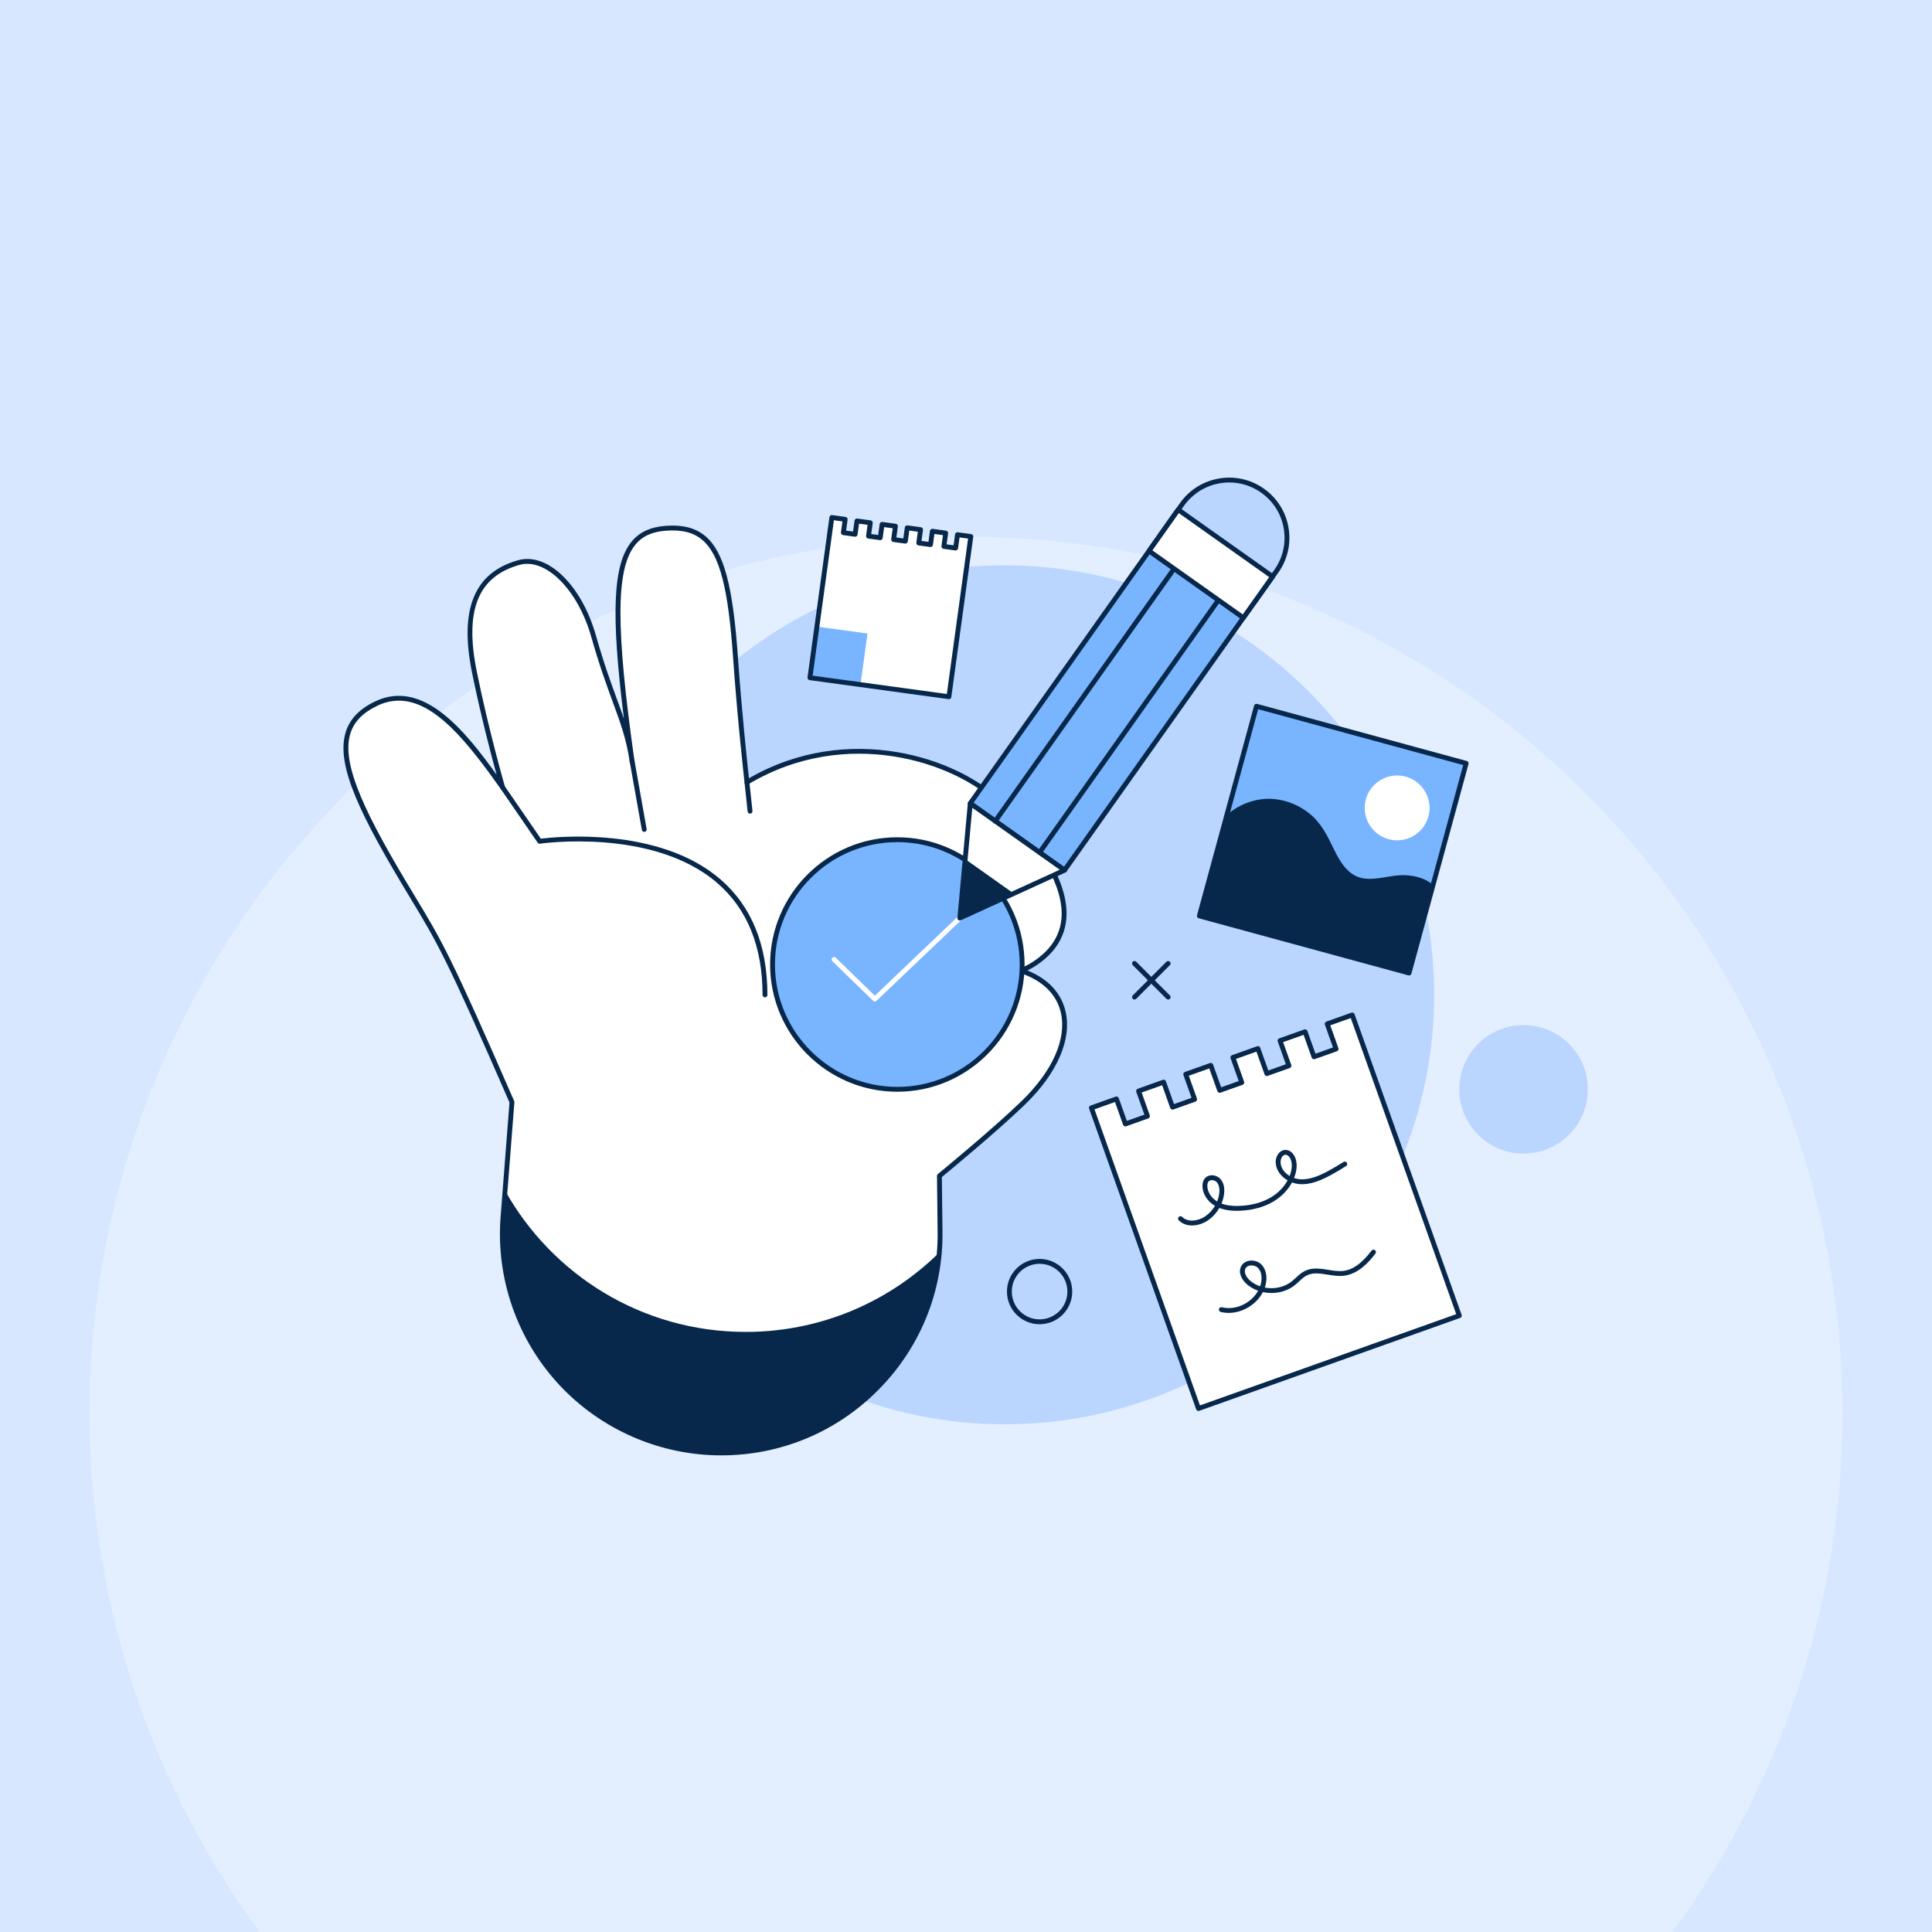 <svg width="1080" height="1080" viewBox="0 0 1080 1080" fill="none" xmlns="http://www.w3.org/2000/svg">
<rect x="0" y="0" width="1080" height="1080" fill="#808080" stroke="none"/>
<g clip-path="url(#clip0_12287_54833)">
<rect width="1080" height="1080" fill="#D7E7FF"/>
<circle cx="540" cy="790" r="490" fill="#E3EEFF"/>
<path d="M561.623 796.183C694.213 796.183 801.699 688.697 801.699 556.107C801.699 423.517 694.213 316.031 561.623 316.031C429.032 316.031 321.547 423.517 321.547 556.107C321.547 688.697 429.032 796.183 561.623 796.183Z" fill="#BAD6FF"/>
<path d="M570.696 542.651C573.557 541.543 576.52 539.97 579.597 537.815C610.854 515.94 588.972 478.717 559.075 448.905C535.087 424.984 473.689 403.674 417.536 437.318C417.536 437.318 413.547 402.17 411.171 367.934C407.244 311.328 399.048 293.372 372.132 295.339C343.013 297.465 339.28 326.807 353.41 426.157C350.122 403.032 342.321 392.656 331.772 355.531C324.109 328.565 305.585 310.173 290.08 314.475C269.042 320.313 257.319 336.85 265.152 375.559C271.924 409.022 280.957 440.169 280.957 440.169C260.531 411.369 237.011 380.37 210.088 393.425C180.255 407.89 192.409 438.357 230.111 500.67C245.758 526.531 250.371 533.98 286.177 616.079L281.177 680.404C275.65 751.495 331.846 812.231 403.151 812.231C471.275 812.231 526.277 756.585 525.487 688.467L525.125 657.371C525.125 657.371 555.323 632.653 571.978 616.535C603.476 586.05 602.562 553.241 570.696 542.651ZM483.964 585.911C468.502 589.285 441.206 530.537 459.845 513.771C478.485 497.006 495.936 496.881 512.272 510.264C522.655 518.772 534.415 536.412 549.628 542.536C514.237 548.074 497.786 582.898 483.964 585.911Z" fill="white"/>
<path d="M403.164 813.563C368.801 813.563 335.706 799.098 312.37 773.874C289.03 748.65 277.172 714.535 279.836 680.275L284.809 616.286C249.439 535.193 244.763 527.464 229.32 501.94L228.961 501.349C201.544 456.032 187.72 427.979 193.174 409.543C195.368 402.124 200.711 396.444 209.506 392.179C236.301 379.192 259.712 408.175 277.575 433.042C274.493 421.771 268.58 399.253 263.834 375.803C256.681 340.458 265.153 319.963 289.73 313.143C306.048 308.609 325.109 327.055 333.09 355.135C337.661 371.223 341.792 382.482 345.11 391.531C346.441 395.159 347.665 398.491 348.775 401.724C341.362 342.417 342.712 315.628 352.955 302.918C357.311 297.51 363.557 294.58 372.045 293.961C381.881 293.24 389.04 295.138 394.566 299.93C404.719 308.734 409.759 327.767 412.538 367.815C414.557 396.915 417.783 427.011 418.666 435.061C474.184 403.038 535.663 423.601 560.046 447.92C577.568 465.391 598.04 490.985 596.067 513.697C595.193 523.753 589.919 532.234 580.39 538.903C578.387 540.304 576.36 541.512 574.334 542.511C585.951 547.2 593.302 555.105 595.678 565.531C599.232 581.122 590.942 600.06 572.935 617.487C557.61 632.319 530.535 654.669 526.502 657.982L526.856 688.426C527.243 721.738 514.559 753.13 491.142 776.824C467.721 800.514 436.478 813.563 403.164 813.563ZM222.949 391.675C218.935 391.675 214.855 392.603 210.691 394.623C202.619 398.535 197.742 403.668 195.776 410.313C190.635 427.694 204.902 456.339 231.285 499.944L231.643 500.535C247.178 526.211 251.866 533.96 287.435 615.511C287.523 615.717 287.56 615.938 287.542 616.16L282.543 680.484C279.898 714.488 291.2 746.997 314.362 772.031C337.523 797.062 369.06 810.847 403.164 810.847C435.747 810.847 466.306 798.087 489.211 774.915C512.114 751.743 524.521 721.036 524.141 688.458L523.781 657.363C523.777 656.949 523.96 656.557 524.278 656.298C524.58 656.051 554.625 631.431 571.047 615.537C588.356 598.784 596.368 580.778 593.031 566.136C590.666 555.759 582.799 548.076 570.28 543.915C569.737 543.735 569.365 543.233 569.353 542.66C569.337 542.088 569.684 541.569 570.219 541.361C573.075 540.254 575.974 538.679 578.831 536.678C587.671 530.492 592.561 522.68 593.362 513.462C594.831 496.556 582.319 473.963 558.13 449.841C534.082 425.859 472.991 405.658 418.247 438.459C417.852 438.696 417.364 438.716 416.948 438.511C416.534 438.307 416.253 437.905 416.2 437.447C416.161 437.094 412.181 401.876 409.829 368.004C407.107 328.766 402.328 310.254 392.787 301.981C387.841 297.694 381.305 296.007 372.244 296.668C364.44 297.239 358.982 299.766 355.068 304.621C344.19 318.12 344.108 351.002 354.766 425.942C354.872 426.683 354.355 427.371 353.614 427.476C352.872 427.584 352.183 427.065 352.079 426.324C350.24 413.391 347.02 404.614 342.562 392.465C339.228 383.376 335.077 372.063 330.478 355.878C323.039 329.698 305.088 311.697 290.456 315.758C267.198 322.213 259.585 341.121 266.495 375.264C273.179 408.293 282.183 439.457 282.272 439.767C282.458 440.404 282.155 441.081 281.559 441.368C280.963 441.656 280.245 441.471 279.863 440.931C261.361 414.844 242.999 391.675 222.949 391.675ZM482.641 587.388C475.179 587.388 467.058 576.831 461.715 566.407C451.925 547.305 447.832 522.738 458.95 512.737C477.459 496.086 495.694 494.893 513.146 509.19C516.694 512.099 520.368 516.018 524.258 520.165C531.783 528.193 540.312 537.292 550.148 541.252C550.714 541.48 551.058 542.059 550.989 542.666C550.921 543.273 550.455 543.758 549.85 543.853C528.199 547.239 513.951 561.639 502.503 573.211C495.436 580.353 489.853 585.993 484.266 587.214C483.729 587.331 483.186 587.388 482.641 587.388ZM488.49 501.953C479.449 501.953 470.26 506.216 460.765 514.756C450.668 523.838 454.815 546.991 464.131 565.168C470.655 577.897 478.513 585.69 483.687 584.561C488.488 583.515 494.088 577.855 500.572 571.301C510.99 560.773 525.014 546.597 545.298 541.966C536.563 537.263 529.026 529.223 522.277 522.023C518.45 517.94 514.837 514.084 511.425 511.291C503.832 505.067 496.215 501.953 488.49 501.953Z" fill="#07284B"/>
<path d="M416.881 744.545C358.739 744.545 308.585 712.469 282.335 665.562L281.184 680.372C275.657 751.462 331.853 812.199 403.159 812.199C467.332 812.199 519.853 762.816 525.069 700.148C497.263 727.582 459.075 744.545 416.881 744.545Z" fill="#07284B"/>
<path d="M427.628 557.517C426.879 557.517 426.272 556.908 426.272 556.159C426.272 529.119 417.729 508.051 400.88 493.542C364.927 462.584 302.503 471.535 301.877 471.628C301.366 471.704 300.851 471.481 300.557 471.054L279.855 440.939C279.432 440.321 279.588 439.477 280.206 439.052C280.821 438.627 281.666 438.783 282.092 439.401L302.322 468.83C310.021 467.858 368.064 461.71 402.644 491.479C420.122 506.525 428.986 528.287 428.986 556.159C428.986 556.909 428.379 557.517 427.628 557.517Z" fill="#07284B"/>
<path d="M360.136 465.034C359.489 465.034 358.917 464.57 358.8 463.913L351.955 425.385C351.824 424.646 352.315 423.941 353.053 423.81C353.793 423.679 354.497 424.17 354.628 424.909L361.475 463.439C361.604 464.177 361.113 464.882 360.374 465.013C360.294 465.028 360.215 465.034 360.136 465.034Z" fill="#07284B"/>
<path d="M419.277 454.826C418.591 454.826 418.003 454.309 417.929 453.612L416.207 437.432C416.127 436.687 416.667 436.017 417.412 435.938C418.155 435.854 418.828 436.398 418.906 437.145L420.627 453.325C420.708 454.071 420.169 454.739 419.423 454.818C419.374 454.823 419.324 454.826 419.277 454.826Z" fill="#07284B"/>
<path d="M570.717 543.986C570.71 543.986 549.643 543.871 549.643 543.871C548.894 543.866 548.288 543.256 548.293 542.506C548.298 541.755 548.985 541.172 549.657 541.156L570.725 541.27C571.474 541.275 572.079 541.887 572.074 542.636C572.071 543.382 571.464 543.986 570.717 543.986Z" fill="#07284B"/>
<path d="M501.626 608.932C540.157 608.932 571.393 577.696 571.393 539.165C571.393 500.634 540.157 469.398 501.626 469.398C463.095 469.398 431.859 500.634 431.859 539.165C431.859 577.696 463.095 608.932 501.626 608.932Z" fill="#79B5FF"/>
<path d="M501.618 610.284C462.401 610.284 430.496 578.379 430.496 539.161C430.496 499.944 462.401 468.039 501.618 468.039C540.836 468.039 572.741 499.944 572.741 539.161C572.741 578.379 540.836 610.284 501.618 610.284ZM501.618 470.754C463.898 470.754 433.21 501.441 433.21 539.162C433.21 576.884 463.898 607.571 501.618 607.571C539.341 607.571 570.028 576.884 570.028 539.162C570.028 501.441 539.341 470.754 501.618 470.754Z" fill="#07284B"/>
<path d="M489.029 559.836C488.688 559.836 488.346 559.708 488.084 559.452L465.278 537.293C464.741 536.77 464.728 535.911 465.252 535.372C465.775 534.837 466.633 534.824 467.169 535.346L489.039 556.595L535.626 512.21C536.167 511.694 537.025 511.713 537.545 512.257C538.062 512.799 538.042 513.659 537.499 514.176L489.966 559.461C489.703 559.711 489.366 559.836 489.029 559.836Z" fill="white"/>
<path d="M542.266 449.699L594.992 487.047L711.251 322.917L658.525 285.569L542.266 449.699Z" fill="#79B5FF"/>
<path d="M595.089 487.785C594.809 487.785 594.535 487.698 594.304 487.535L541.577 450.183C541.283 449.976 541.084 449.66 541.024 449.304C540.962 448.95 541.046 448.585 541.254 448.291L657.522 284.16C657.731 283.867 658.047 283.668 658.403 283.606C658.754 283.543 659.121 283.628 659.415 283.837L712.141 321.188C712.753 321.621 712.898 322.468 712.465 323.08L596.197 487.211C595.988 487.505 595.672 487.704 595.316 487.765C595.242 487.778 595.164 487.785 595.089 487.785ZM544.253 448.752L594.766 484.535L709.464 322.618L658.953 286.836L544.253 448.752Z" fill="#07284B"/>
<path d="M595.112 486.444L536.559 513.209L542.384 449.094L595.112 486.444Z" fill="white"/>
<path d="M536.552 514.566C536.276 514.566 536.001 514.481 535.768 514.317C535.373 514.037 535.158 513.568 535.201 513.087L541.026 448.969C541.07 448.486 541.369 448.062 541.81 447.86C542.248 447.656 542.767 447.703 543.162 447.985L595.889 485.337C596.286 485.616 596.503 486.087 596.457 486.571C596.411 487.053 596.111 487.475 595.67 487.678L537.117 514.443C536.937 514.525 536.744 514.566 536.552 514.566ZM543.516 451.562L538.116 511.002L592.397 486.188L543.516 451.562Z" fill="#07284B"/>
<path d="M536.559 513.201L539.553 480.25L566.652 499.446L536.559 513.201Z" fill="#07284B"/>
<path d="M581.143 477.903C580.871 477.903 580.596 477.822 580.359 477.653C579.747 477.22 579.601 476.373 580.035 475.761L686.155 325.955C686.59 325.343 687.439 325.2 688.047 325.633C688.659 326.066 688.805 326.913 688.37 327.525L582.251 477.331C581.986 477.704 581.567 477.903 581.143 477.903Z" fill="#07284B"/>
<path d="M556.356 460.356C556.084 460.356 555.811 460.276 555.574 460.107C554.962 459.673 554.816 458.826 555.249 458.214L661.37 308.408C661.806 307.797 662.654 307.653 663.262 308.086C663.874 308.519 664.02 309.367 663.586 309.978L557.466 459.784C557.2 460.157 556.781 460.356 556.356 460.356Z" fill="#07284B"/>
<path d="M701.224 336.615L713.478 319.315C723.792 304.754 720.35 284.591 705.791 274.276C691.229 263.961 671.066 267.403 660.751 281.963L648.496 299.264L701.224 336.615Z" fill="#BAD6FF"/>
<path d="M701.217 337.988C700.945 337.988 700.67 337.907 700.433 337.738L647.705 300.386C647.411 300.179 647.214 299.863 647.152 299.507C647.092 299.153 647.174 298.788 647.383 298.494L659.638 281.194C670.369 266.048 691.422 262.45 706.57 273.184C713.908 278.382 718.784 286.125 720.295 294.991C721.81 303.854 719.78 312.777 714.582 320.115L702.326 337.416C702.06 337.789 701.641 337.988 701.217 337.988ZM650.383 298.955L700.896 334.737L712.365 318.545C717.144 311.799 719.011 303.596 717.62 295.447C716.229 287.298 711.747 280.177 705.001 275.398C691.073 265.532 671.718 268.838 661.854 282.762L650.383 298.955Z" fill="#07284B"/>
<path d="M642.223 308.621L694.949 345.969L711.273 322.923L658.547 285.576L642.223 308.621Z" fill="white"/>
<path d="M695.045 346.699C694.765 346.699 694.491 346.612 694.26 346.45L641.534 309.098C640.923 308.664 640.777 307.817 641.21 307.205L657.536 284.16C657.745 283.867 658.061 283.668 658.416 283.606C658.767 283.543 659.134 283.628 659.428 283.837L712.154 321.188C712.766 321.621 712.911 322.468 712.478 323.08L696.153 346.126C695.944 346.42 695.628 346.619 695.272 346.679C695.198 346.693 695.122 346.699 695.045 346.699ZM644.211 307.667L694.722 343.449L709.478 322.618L658.966 286.836L644.211 307.667Z" fill="#07284B"/>
<path d="M741.872 572.325L746.861 586.334L734.508 590.732L729.519 576.723L715.511 581.712L720.5 595.721L708.148 600.119L703.158 586.11L689.15 591.099L694.14 605.109L681.787 609.506L676.799 595.5L662.79 600.486L667.779 614.496L655.426 618.894L650.439 604.887L636.431 609.876L641.418 623.883L629.067 628.284L624.078 614.274L610.07 619.263L615.058 633.27L669.926 787.342L815.737 735.414L760.869 581.345L755.88 567.336L741.872 572.325Z" fill="white"/>
<path d="M669.956 788.725C669.757 788.725 669.558 788.681 669.374 788.596C669.048 788.441 668.799 788.162 668.677 787.824L608.822 619.746C608.7 619.407 608.719 619.031 608.874 618.709C609.029 618.383 609.305 618.133 609.645 618.01L623.653 613.021C624.361 612.771 625.138 613.141 625.387 613.846L629.921 626.575L639.714 623.088L635.181 610.359C635.06 610.018 635.079 609.644 635.234 609.322C635.388 608.996 635.666 608.743 636.004 608.623L650.014 603.634C650.725 603.385 651.497 603.754 651.748 604.46L656.28 617.188L666.075 613.698L661.541 600.969C661.421 600.631 661.44 600.258 661.593 599.932C661.748 599.606 662.025 599.357 662.365 599.237L676.374 594.247C677.084 593.998 677.857 594.368 678.107 595.073L682.641 607.802L692.436 604.311L687.902 591.582C687.78 591.244 687.799 590.871 687.954 590.545C688.109 590.22 688.385 589.97 688.725 589.85L702.733 584.861C703.443 584.611 704.218 584.978 704.467 585.686L709.001 598.415L718.796 594.924L714.262 582.196C714.141 581.857 714.16 581.484 714.314 581.159C714.469 580.833 714.746 580.583 715.086 580.463L729.094 575.474C729.802 575.221 730.577 575.591 730.828 576.296L735.362 589.025L745.155 585.538L740.623 572.809C740.372 572.104 740.74 571.326 741.447 571.076L755.454 566.087C755.793 565.967 756.166 565.983 756.491 566.138C756.817 566.292 757.067 566.571 757.189 566.909L817.046 734.988C817.167 735.326 817.147 735.702 816.993 736.025C816.838 736.35 816.562 736.6 816.222 736.723L670.411 788.648C670.264 788.7 670.109 788.725 669.956 788.725ZM611.833 620.112L670.78 785.633L814.033 734.619L755.086 569.098L743.636 573.174L748.168 585.906C748.421 586.611 748.051 587.389 747.345 587.639L734.994 592.037C734.656 592.157 734.28 592.141 733.957 591.986C733.632 591.831 733.382 591.553 733.26 591.215L728.726 578.486L717.276 582.564L721.808 595.293C722.061 595.998 721.692 596.776 720.985 597.026L708.634 601.424C708.295 601.547 707.921 601.528 707.597 601.374C707.271 601.218 707.021 600.94 706.899 600.602L702.366 587.873L690.916 591.952L695.449 604.681C695.701 605.386 695.331 606.164 694.626 606.413L682.273 610.815C681.936 610.935 681.56 610.916 681.236 610.761C680.91 610.606 680.661 610.328 680.539 609.989L676.005 597.26L664.556 601.339L669.09 614.068C669.341 614.773 668.973 615.551 668.266 615.801L655.913 620.202C655.577 620.322 655.202 620.303 654.876 620.148C654.551 619.993 654.301 619.718 654.181 619.377L649.647 606.648L638.195 610.726L642.729 623.455C642.851 623.794 642.832 624.17 642.677 624.492C642.522 624.818 642.245 625.068 641.905 625.191L629.554 629.589C628.851 629.838 628.071 629.472 627.82 628.764L623.286 616.035L611.833 620.112Z" fill="#07284B"/>
<path d="M669.918 511.783L787.145 543.711L819.072 426.484L701.846 394.556L669.918 511.783Z" fill="#79B5FF"/>
<path d="M800.901 495.375L801.014 494.607C796.791 490.999 791.188 489.492 785.648 489.24C777.819 488.882 769.932 492.198 762.194 491.018C753.667 489.717 749.04 481.743 745.583 474.549C741.955 467.002 738.453 459.91 731.82 454.622C726.298 450.221 719.565 447.417 712.549 446.705C702.821 445.721 693.133 449.165 685.836 455.537L670.453 512.015L787.674 543.943L800.901 495.375Z" fill="#07284B"/>
<path d="M787.668 545.291C787.548 545.291 787.428 545.275 787.311 545.244L670.091 513.317C669.368 513.12 668.94 512.374 669.138 511.651L701.065 394.43C701.16 394.084 701.387 393.789 701.7 393.61C702.012 393.431 702.381 393.382 702.731 393.477L819.951 425.404C820.675 425.601 821.102 426.348 820.904 427.071L788.977 544.291C788.882 544.639 788.655 544.934 788.342 545.113C788.135 545.231 787.902 545.291 787.668 545.291ZM672.113 511.055L786.715 542.267L817.929 427.667L703.327 396.453L672.113 511.055Z" fill="#07284B"/>
<path d="M780.996 469.742C791.004 469.742 799.117 461.629 799.117 451.621C799.117 441.613 791.004 433.5 780.996 433.5C770.988 433.5 762.875 441.613 762.875 451.621C762.875 461.629 770.988 469.742 780.996 469.742Z" fill="white"/>
<path d="M666.343 685.049C663.613 685.049 660.965 684.202 658.94 682.187C658.407 681.659 658.406 680.799 658.934 680.268C659.463 679.737 660.322 679.737 660.853 680.265C664.059 683.449 669.748 682.564 673.474 680.11C675.811 678.57 677.76 676.48 679.175 674.074C674.782 671.504 672.056 667.049 672.2 662.603C672.249 661.121 672.625 659.891 673.319 658.948C674.192 657.763 675.558 657.067 677.17 656.991C679.063 656.903 681.02 657.703 682.25 659.081C684.488 661.592 684.57 665.076 684.246 667.555C684.009 669.363 683.527 671.13 682.83 672.809C685.552 673.833 688.856 674.26 692.863 674.109C699.546 673.856 705.625 672.205 710.447 669.335C714.48 666.935 717.728 663.593 719.785 659.815C716.14 657.719 713.294 654.209 713.125 649.855C713.046 647.832 713.8 645.733 715.093 644.376C716.062 643.358 717.262 642.818 718.565 642.805C721.431 642.805 723.337 645.23 724.113 647.313C725.073 649.893 725.078 653.017 724.128 656.353C723.919 657.08 723.672 657.804 723.389 658.515C724.457 658.888 725.557 659.122 726.634 659.208C732.246 659.651 737.865 657.08 742.615 654.506C745.46 652.967 748.286 651.294 751.015 649.543C751.641 649.138 752.485 649.318 752.89 649.951C753.294 650.58 753.112 651.421 752.482 651.826C749.698 653.615 746.811 655.322 743.906 656.894C738.807 659.654 732.742 662.411 726.421 661.915C725.035 661.807 723.615 661.485 722.243 660.972C719.959 665.231 716.333 668.991 711.837 671.668C706.626 674.77 700.1 676.553 692.966 676.822C688.473 676.99 684.739 676.474 681.625 675.254C679.992 678.096 677.712 680.568 674.967 682.377C672.48 684.015 669.361 685.049 666.343 685.049ZM677.463 659.698C677.407 659.698 677.352 659.702 677.297 659.702C676.748 659.73 675.989 659.898 675.507 660.555C675.144 661.048 674.945 661.766 674.914 662.693C674.805 666.041 676.982 669.569 680.381 671.631C680.956 670.214 681.356 668.725 681.556 667.204C681.761 665.633 681.859 662.724 680.223 660.887C679.57 660.157 678.501 659.698 677.463 659.698ZM718.603 645.521C718.029 645.525 717.515 645.771 717.058 646.249C716.279 647.067 715.789 648.474 715.838 649.749C715.966 653.03 718.116 655.705 720.923 657.368C721.149 656.79 721.347 656.201 721.516 655.607C722.068 653.672 722.525 650.83 721.568 648.263C721.077 646.938 719.94 645.521 718.603 645.521Z" fill="#07284B"/>
<path d="M686.84 733.925C685.349 733.925 683.857 733.751 682.396 733.388C681.669 733.207 681.226 732.471 681.408 731.744C681.588 731.016 682.323 730.574 683.052 730.754C690.793 732.682 699.488 728.449 703.299 721.531C701.11 720.75 699.054 719.606 697.254 718.107C694.542 715.847 691.984 711.872 693.699 708.113C694.499 706.358 696.168 705.141 698.279 704.771C700.788 704.335 703.489 705.163 705.168 706.88C707.757 709.533 708.6 713.861 707.422 718.455C707.31 718.898 707.179 719.334 707.035 719.761C712.241 720.763 717.891 719.628 722.07 716.328C722.867 715.698 723.616 715.003 724.366 714.307C725.896 712.888 727.478 711.421 729.467 710.453C733.633 708.42 738.154 709.148 742.525 709.846C745.334 710.298 748.24 710.763 750.929 710.447C756.288 709.815 761.302 706.21 766.71 699.106C767.166 698.508 768.016 698.395 768.612 698.847C769.208 699.302 769.325 700.152 768.87 700.75C765.167 705.616 759.314 712.192 751.247 713.141C748.181 713.504 745.087 713.005 742.094 712.527C737.956 711.863 734.052 711.237 730.658 712.891C729.031 713.684 727.66 714.955 726.212 716.296C725.409 717.042 724.605 717.785 723.752 718.459C718.811 722.36 712.076 723.628 705.958 722.294C702.397 729.211 694.621 733.925 686.84 733.925ZM699.627 707.37C699.332 707.37 699.035 707.395 698.745 707.446C698.031 707.569 696.748 707.971 696.168 709.239C695.157 711.455 696.857 714.244 698.993 716.02C700.601 717.361 702.444 718.376 704.408 719.056C704.553 718.638 704.683 718.214 704.793 717.781C705.734 714.11 705.148 710.746 703.225 708.777C702.361 707.892 700.99 707.37 699.627 707.37Z" fill="#07284B"/>
<path d="M535.259 298.891L534.237 306.355L527.656 305.455L528.678 297.99L521.211 296.97L520.192 304.435L513.609 303.535L514.63 296.071L507.165 295.05L506.144 302.514L499.563 301.615L500.583 294.15L493.118 293.13L492.098 300.594L485.516 299.694L486.537 292.229L479.072 291.21L478.051 298.674L471.47 297.773L472.49 290.31L465.025 289.289L464.005 296.754L452.781 378.853L530.48 389.475L541.702 307.375L542.723 299.911L535.259 298.891Z" fill="white"/>
<path d="M484.926 354.137L456.883 350.305L453.051 378.348L481.094 382.18L484.926 354.137Z" fill="#79B5FF"/>
<path d="M530.449 390.833C530.389 390.833 530.327 390.828 530.266 390.82L452.567 380.198C451.826 380.095 451.306 379.411 451.407 378.669L463.652 289.103C463.754 288.362 464.42 287.839 465.181 287.943L472.647 288.964C473.388 289.065 473.907 289.75 473.804 290.493L472.971 296.612L476.862 297.143L477.698 291.024C477.799 290.283 478.477 289.758 479.227 289.864L486.692 290.885C487.435 290.986 487.955 291.671 487.853 292.412L487.016 298.533L490.908 299.064L491.745 292.945C491.845 292.204 492.524 291.677 493.275 291.785L500.74 292.804C501.481 292.907 502.001 293.591 501.9 294.333L501.064 300.452L504.956 300.985L505.792 294.866C505.841 294.508 506.029 294.186 506.317 293.968C506.602 293.752 506.958 293.657 507.321 293.704L514.786 294.725C515.529 294.827 516.048 295.511 515.946 296.254L515.11 302.373L519.003 302.906L519.839 296.787C519.888 296.43 520.077 296.107 520.363 295.889C520.649 295.671 521.005 295.579 521.367 295.625L528.833 296.646C529.574 296.748 530.094 297.432 529.992 298.175L529.157 304.295L533.048 304.828L533.884 298.707C533.933 298.351 534.122 298.028 534.409 297.81C534.696 297.593 535.053 297.497 535.413 297.546L542.88 298.566C543.236 298.616 543.558 298.804 543.777 299.09C543.995 299.377 544.088 299.739 544.041 300.096L531.795 389.66C531.747 390.016 531.558 390.339 531.272 390.557C531.034 390.736 530.745 390.833 530.449 390.833ZM454.281 377.691L529.289 387.946L541.166 301.072L536.392 300.419L535.554 306.539C535.505 306.896 535.317 307.218 535.031 307.436C534.743 307.653 534.386 307.746 534.026 307.7L527.443 306.799C526.702 306.698 526.182 306.013 526.283 305.27L527.119 299.151L522.345 298.498L521.509 304.617C521.46 304.975 521.272 305.297 520.984 305.515C520.699 305.732 520.338 305.825 519.979 305.779L513.397 304.878C512.654 304.777 512.134 304.092 512.236 303.349L513.073 297.23L508.299 296.577L507.461 302.696C507.412 303.054 507.224 303.376 506.938 303.594C506.652 303.81 506.296 303.905 505.933 303.858L499.35 302.958C498.609 302.856 498.089 302.171 498.19 301.43L499.026 295.31L494.252 294.657L493.414 300.777C493.313 301.518 492.638 302.037 491.885 301.937L485.304 301.038C484.561 300.935 484.041 300.25 484.144 299.509L484.98 293.39L480.206 292.736L479.367 298.856C479.267 299.597 478.591 300.117 477.839 300.016L471.257 299.117C470.901 299.069 470.576 298.88 470.36 298.593C470.142 298.307 470.049 297.945 470.097 297.588L470.932 291.469L466.159 290.816L454.281 377.691Z" fill="#07284B"/>
<path d="M851.681 644.862C871.523 644.862 887.608 628.777 887.608 608.935C887.608 589.093 871.523 573.008 851.681 573.008C831.839 573.008 815.754 589.093 815.754 608.935C815.754 628.777 831.839 644.862 851.681 644.862Z" fill="#BAD6FF"/>
<path d="M653.01 558.753C652.663 558.753 652.315 558.621 652.049 558.355L633.221 539.528C632.692 538.998 632.692 538.138 633.221 537.608C633.751 537.079 634.611 537.079 635.141 537.608L653.97 556.436C654.5 556.966 654.5 557.826 653.97 558.355C653.705 558.621 653.357 558.753 653.01 558.753Z" fill="#07284B"/>
<path d="M634.181 558.753C633.833 558.753 633.487 558.621 633.221 558.355C632.692 557.826 632.692 556.966 633.221 556.436L652.049 537.608C652.581 537.079 653.439 537.079 653.97 537.608C654.5 538.138 654.5 538.998 653.97 539.528L635.141 558.355C634.876 558.621 634.529 558.753 634.181 558.753Z" fill="#07284B"/>
<path d="M581.14 740.252C571.076 740.252 562.891 732.063 562.891 721.999C562.891 711.936 571.076 703.75 581.14 703.75C591.204 703.75 599.391 711.936 599.391 721.999C599.391 732.063 591.204 740.252 581.14 740.252ZM581.14 706.463C572.575 706.463 565.605 713.434 565.605 721.999C565.605 730.568 572.575 737.536 581.14 737.536C589.707 737.536 596.676 730.568 596.676 721.999C596.677 713.434 589.707 706.463 581.14 706.463Z" fill="#07284B"/>
</g>
<defs>
<clipPath id="clip0_12287_54833">
<rect width="1080" height="1080" fill="white"/>
</clipPath>
</defs>
</svg>
